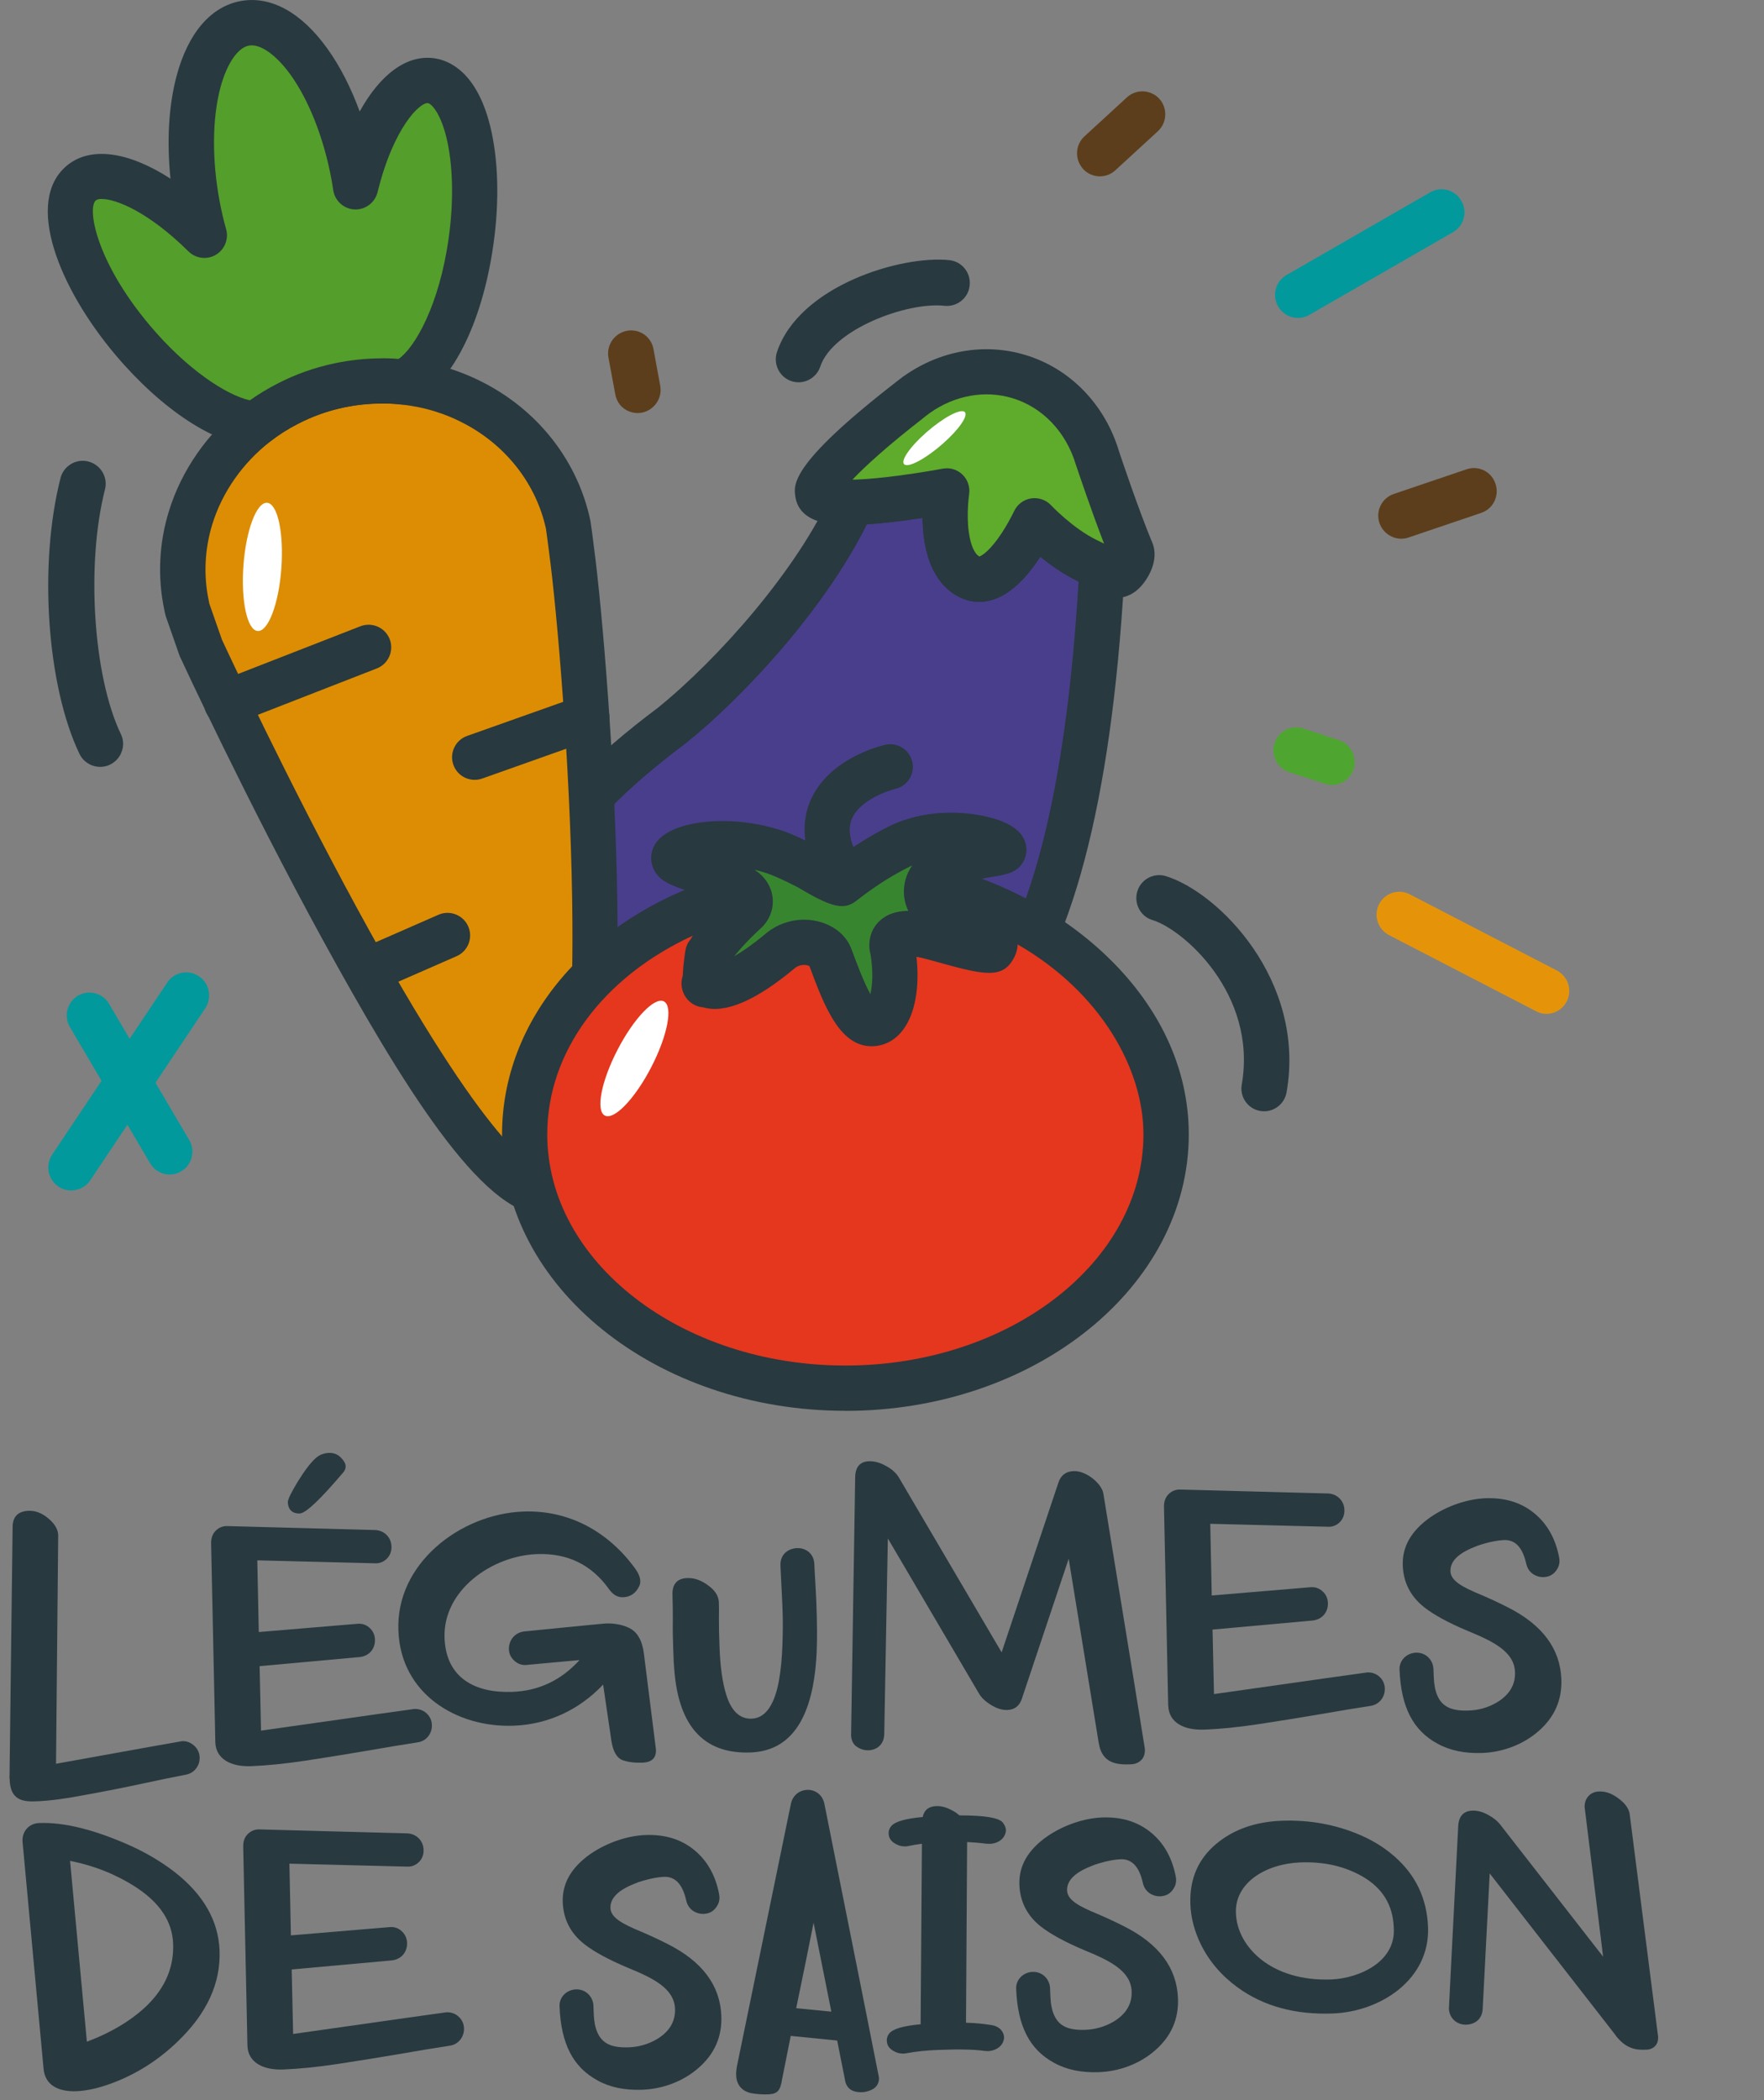 <svg width="84" height="100" viewBox="0 0 84 100" fill="none" xmlns="http://www.w3.org/2000/svg">
<rect x="0" y="0" width="84" height="100" fill="#808080" stroke="none"/>
<g clip-path="url(#clip0_1050_2950)">
<path d="M52.481 27.039C52.316 29.688 51.786 42.927 47.056 48.278C44.59 51.069 42.518 52.34 40.422 53.449C38.624 54.398 36.584 54.803 34.568 54.546C30.074 53.972 26.34 50.85 25.512 46.504C24.895 43.273 26.021 40.08 28.268 37.759C29.223 36.769 30.509 35.657 31.972 34.566C35.097 32.047 38.899 27.683 40.587 23.914C40.688 23.914 40.785 23.914 40.889 23.908C41.536 23.881 42.261 23.802 42.92 23.716C44.1 23.562 45.084 23.376 45.084 23.376C45.084 23.376 44.919 24.443 45.069 25.508C45.179 26.303 45.465 27.095 46.128 27.453C46.852 27.84 47.582 27.29 48.156 26.59C48.812 25.794 49.265 24.801 49.265 24.801C49.265 24.801 50.418 26.04 51.754 26.69C51.786 26.705 51.816 26.723 51.851 26.737C52.064 26.841 52.277 26.944 52.478 27.045L52.481 27.039Z" fill="#493E8C"/>
<path d="M35.78 55.7C35.331 55.7 34.879 55.67 34.429 55.614C29.356 54.964 25.347 51.386 24.454 46.706C23.789 43.227 24.898 39.691 27.493 37.009C28.484 35.98 29.802 34.842 31.31 33.716C34.199 31.383 37.968 27.123 39.603 23.474C39.774 23.09 40.156 22.842 40.576 22.839C40.661 22.839 40.747 22.839 40.839 22.833C41.371 22.809 42.021 22.75 42.781 22.65C43.916 22.502 44.874 22.322 44.886 22.319C45.232 22.253 45.584 22.36 45.835 22.602C46.086 22.845 46.205 23.197 46.151 23.543C46.151 23.548 46.013 24.474 46.14 25.355C46.222 25.958 46.406 26.375 46.639 26.502C46.645 26.499 46.888 26.44 47.325 25.905C47.881 25.231 48.283 24.358 48.289 24.353C48.44 24.024 48.741 23.794 49.096 23.738C49.454 23.681 49.812 23.803 50.057 24.066C50.066 24.075 51.092 25.163 52.218 25.712C52.248 25.727 52.274 25.739 52.304 25.754L52.957 26.073C53.347 26.265 53.584 26.673 53.557 27.108L53.531 27.581C52.916 38.23 51.009 45.435 47.863 48.995C45.197 52.013 42.973 53.323 40.925 54.405C39.298 55.262 37.542 55.703 35.78 55.703V55.7ZM41.282 24.965C39.316 28.935 35.496 33.11 32.646 35.404C32.635 35.413 32.626 35.422 32.614 35.427C31.192 36.489 29.956 37.553 29.043 38.505C26.938 40.678 26.039 43.519 26.568 46.301C27.286 50.062 30.556 52.947 34.704 53.477C36.469 53.704 38.273 53.364 39.916 52.498C41.788 51.51 43.819 50.313 46.246 47.566C49.043 44.403 50.764 37.719 51.361 27.69C51.343 27.681 51.325 27.673 51.307 27.664C50.642 27.341 50.027 26.904 49.539 26.508C49.377 26.759 49.191 27.022 48.984 27.271C47.529 29.041 46.249 28.737 45.616 28.397C45.007 28.069 44.233 27.327 44.002 25.651C43.955 25.311 43.934 24.971 43.928 24.66C43.659 24.701 43.367 24.743 43.056 24.784C42.391 24.873 41.797 24.932 41.279 24.965H41.282Z" fill="#28393F"/>
<path d="M53.885 26.259C54.027 26.599 53.465 27.528 53.134 27.365C52.93 27.265 52.709 27.155 52.478 27.043C52.274 26.942 52.064 26.839 51.851 26.735C51.819 26.721 51.789 26.703 51.754 26.688C50.417 26.041 49.264 24.799 49.264 24.799C49.264 24.799 48.812 25.792 48.156 26.588C47.582 27.288 46.849 27.838 46.128 27.451C45.468 27.096 45.179 26.301 45.069 25.506C44.919 24.441 45.084 23.374 45.084 23.374C45.084 23.374 44.099 23.563 42.92 23.714C42.261 23.8 41.536 23.88 40.889 23.906C40.785 23.912 40.685 23.912 40.587 23.912C39.688 23.927 38.997 23.823 38.944 23.486C38.807 22.635 42.128 19.971 43.275 19.081C43.301 19.061 43.328 19.04 43.352 19.019C43.464 18.933 43.55 18.871 43.6 18.83C43.638 18.803 43.656 18.788 43.656 18.788C45.066 17.789 46.834 17.414 48.528 17.928C50.382 18.487 51.724 19.977 52.265 21.804C52.265 21.804 52.271 21.828 52.286 21.866C52.428 22.286 53.264 24.769 53.888 26.256L53.885 26.259Z" fill="#5FAB2B"/>
<path d="M46.633 28.659C46.216 28.659 45.867 28.532 45.619 28.399C45.01 28.071 44.235 27.329 44.005 25.653C43.958 25.313 43.937 24.973 43.931 24.662C43.662 24.704 43.369 24.745 43.059 24.787C42.24 24.893 41.524 24.961 40.933 24.988C40.821 24.993 40.708 24.993 40.593 24.996C39.913 25.008 38.089 25.038 37.876 23.657C37.784 23.081 37.631 22.105 42.609 18.238L42.639 18.214C42.663 18.194 42.677 18.182 42.701 18.164C42.801 18.087 42.878 18.031 42.923 17.996C42.935 17.987 42.946 17.978 42.958 17.969C42.991 17.933 42.97 17.957 43.026 17.919C44.767 16.683 46.884 16.313 48.833 16.905C50.961 17.546 52.626 19.267 53.291 21.505L53.297 21.523C53.394 21.815 54.252 24.367 54.873 25.845C55.219 26.667 54.657 27.622 54.222 28.03C53.669 28.55 53.048 28.529 52.652 28.331L51.384 27.707C51.357 27.696 51.331 27.681 51.304 27.666C50.639 27.344 50.024 26.906 49.536 26.51C49.374 26.761 49.187 27.024 48.98 27.273C48.096 28.352 47.275 28.659 46.624 28.659H46.633ZM45.084 22.297C45.362 22.297 45.631 22.404 45.832 22.599C46.083 22.841 46.201 23.193 46.148 23.539C46.148 23.545 46.009 24.47 46.136 25.351C46.219 25.954 46.403 26.371 46.636 26.498C46.642 26.495 46.884 26.436 47.322 25.901C47.878 25.227 48.28 24.355 48.286 24.349C48.437 24.021 48.738 23.79 49.093 23.734C49.45 23.678 49.808 23.799 50.054 24.062C50.062 24.071 51.088 25.159 52.215 25.709C52.244 25.724 52.271 25.735 52.301 25.75L52.575 25.886C52.005 24.417 51.396 22.611 51.26 22.209L51.233 22.132C50.769 20.568 49.643 19.391 48.212 18.959C46.914 18.566 45.489 18.817 44.3 19.648C44.283 19.663 44.262 19.678 44.235 19.695C44.185 19.734 44.114 19.79 44.023 19.858C43.99 19.885 43.958 19.911 43.925 19.938C42.272 21.221 41.199 22.2 40.593 22.838C40.676 22.838 40.756 22.838 40.836 22.832C41.368 22.809 42.018 22.75 42.778 22.649C43.91 22.501 44.871 22.321 44.883 22.318C44.951 22.306 45.019 22.3 45.084 22.3V22.297ZM53.607 26.395H53.61C53.61 26.395 53.61 26.395 53.607 26.395Z" fill="#28393F"/>
<path d="M59.955 52.888C59.396 52.761 59.026 52.214 59.133 51.638C59.875 47.333 56.345 44.252 54.879 43.809C54.305 43.637 53.986 43.022 54.157 42.446C54.329 41.869 54.941 41.544 55.511 41.716C58.012 42.478 62.193 46.677 61.267 52.004C61.167 52.598 60.605 53 60.017 52.9C60.002 52.897 59.978 52.891 59.961 52.888" fill="#28393F"/>
<path d="M37.684 18.147C37.119 17.958 36.809 17.337 36.998 16.766C38.047 13.612 42.911 12.142 45.214 12.388C45.811 12.456 46.237 12.988 46.175 13.591C46.113 14.194 45.575 14.623 44.974 14.561C43.18 14.363 39.647 15.693 39.062 17.452C38.872 18.023 38.257 18.339 37.684 18.147Z" fill="#28393F"/>
<path d="M8.477 55.85C7.989 56.043 7.419 55.859 7.144 55.383L3.33 48.906C3.022 48.391 3.197 47.72 3.708 47.413C4.22 47.105 4.894 47.283 5.195 47.803L9.009 54.281C9.317 54.795 9.142 55.475 8.628 55.774C8.578 55.803 8.527 55.83 8.474 55.85H8.477Z" fill="#01999C"/>
<path d="M3.782 56.612C3.463 56.736 3.082 56.71 2.783 56.5C2.283 56.166 2.147 55.486 2.484 54.98L7.966 46.782C8.297 46.282 8.971 46.149 9.476 46.489C9.976 46.823 10.103 47.506 9.775 48.009L4.294 56.207C4.167 56.399 3.989 56.529 3.791 56.606" fill="#01999C"/>
<path d="M62.199 15.064C61.705 15.259 61.137 15.064 60.862 14.588C60.561 14.062 60.738 13.399 61.261 13.098L68.106 9.157C68.629 8.855 69.288 9.039 69.59 9.565C69.891 10.091 69.714 10.753 69.191 11.055L62.346 14.996C62.296 15.025 62.255 15.049 62.202 15.07" fill="#01999C"/>
<path d="M52.771 8.322C52.368 8.479 51.884 8.387 51.573 8.041C51.168 7.589 51.198 6.906 51.635 6.498L53.666 4.633C54.107 4.231 54.793 4.26 55.204 4.701C55.606 5.144 55.579 5.836 55.142 6.244L53.111 8.109C53.007 8.204 52.895 8.275 52.773 8.322H52.771Z" fill="#5C3E1C"/>
<path d="M70.589 24.4C70.589 24.4 70.559 24.412 70.545 24.418L67.074 25.594C66.509 25.789 65.885 25.476 65.69 24.908C65.495 24.341 65.794 23.72 66.367 23.522L69.838 22.345C70.403 22.15 71.024 22.454 71.213 23.034C71.402 23.587 71.124 24.193 70.589 24.4Z" fill="#5C3E1C"/>
<path d="M73.841 48.258C73.616 48.3 73.371 48.27 73.149 48.152L66.142 44.525C65.61 44.247 65.394 43.593 65.669 43.055C65.944 42.52 66.595 42.307 67.127 42.582L74.134 46.21C74.666 46.488 74.882 47.141 74.607 47.679C74.45 47.992 74.163 48.196 73.841 48.255V48.258Z" fill="#E5940A"/>
<path d="M63.63 37.357C63.461 37.39 63.278 37.381 63.1 37.322L61.395 36.769C60.821 36.583 60.514 35.962 60.691 35.394C60.874 34.815 61.489 34.501 62.057 34.688L63.757 35.243C64.33 35.429 64.638 36.05 64.46 36.618C64.333 37.008 64.002 37.289 63.627 37.36" fill="#4EA630"/>
<path d="M29.524 19.274C29.418 19.141 29.335 18.975 29.302 18.792L28.974 17.027C28.865 16.433 29.261 15.868 29.846 15.753C30.444 15.637 31.011 16.028 31.117 16.616L31.44 18.372C31.549 18.966 31.15 19.531 30.568 19.649C30.163 19.726 29.761 19.566 29.518 19.271" fill="#5C3E1C"/>
<path d="M5.766 35.865C5.663 36.096 5.479 36.291 5.237 36.41C4.69 36.67 4.04 36.433 3.782 35.892C2.23 32.643 1.831 26.875 2.884 22.757C3.032 22.18 3.629 21.825 4.208 21.976C4.791 22.127 5.148 22.721 5 23.301C4.09 26.866 4.439 32.208 5.754 34.952C5.902 35.251 5.893 35.576 5.766 35.86" fill="#28393F"/>
<path d="M26.071 56.725C22.086 57.955 9.553 30.83 9.553 30.83L8.933 29.056C8.912 28.979 8.894 28.899 8.879 28.817C8.578 27.392 8.666 25.964 9.077 24.642C9.613 22.904 10.704 21.34 12.191 20.184C12.652 19.823 13.151 19.504 13.684 19.232C14.446 18.833 15.283 18.531 16.173 18.345C16.808 18.212 17.441 18.144 18.062 18.138C18.443 18.129 18.822 18.147 19.197 18.188C20.442 18.315 21.628 18.685 22.683 19.256H22.689C24.88 20.438 26.526 22.469 27.061 25.006C27.061 25.006 27.064 25.029 27.07 25.08C27.091 25.225 27.144 25.594 27.212 26.138C27.939 31.557 29.832 55.561 26.071 56.725Z" fill="#DD8D03"/>
<path d="M25.832 57.837C22.955 57.837 19.118 51.59 15.372 44.755C11.765 38.171 8.605 31.347 8.575 31.279L8.537 31.185L7.892 29.337C7.865 29.236 7.842 29.133 7.821 29.023C7.496 27.471 7.573 25.845 8.049 24.323C8.646 22.389 9.882 20.615 11.528 19.335C12.043 18.933 12.605 18.576 13.193 18.274C14.044 17.828 14.976 17.496 15.951 17.292C16.649 17.148 17.356 17.071 18.05 17.062C18.458 17.053 18.884 17.071 19.313 17.118C20.682 17.257 21.991 17.659 23.192 18.309C25.74 19.681 27.532 22.04 28.111 24.784L28.135 24.938C28.159 25.097 28.212 25.467 28.277 26.005C28.673 28.967 29.306 36.432 29.397 43.013C29.563 55.129 27.969 57.266 26.385 57.754C26.204 57.81 26.018 57.837 25.829 57.837H25.832ZM10.553 30.425C10.828 31.019 13.698 37.172 17.007 43.253C23.325 54.869 25.489 55.637 25.767 55.688C25.956 55.54 27.422 54.029 27.245 42.777C27.144 36.352 26.529 29.136 26.145 26.283C26.077 25.742 26.027 25.381 26.006 25.236L26 25.186C25.542 23.084 24.152 21.272 22.18 20.207C21.223 19.69 20.185 19.371 19.091 19.261C18.748 19.223 18.414 19.208 18.092 19.217C17.521 19.223 16.956 19.285 16.398 19.4C15.617 19.563 14.872 19.829 14.186 20.187C13.71 20.429 13.267 20.713 12.859 21.032C11.555 22.046 10.579 23.442 10.112 24.958C9.746 26.141 9.687 27.395 9.938 28.592L9.944 28.621C9.95 28.663 9.959 28.701 9.967 28.74L10.556 30.422L10.553 30.425Z" fill="#28393F"/>
<path d="M22.603 37.133C22.16 37.133 21.746 36.858 21.589 36.418C21.391 35.856 21.684 35.241 22.242 35.043L27.582 33.148C28.141 32.95 28.759 33.242 28.957 33.801C29.155 34.363 28.862 34.978 28.303 35.176L22.964 37.071C22.846 37.112 22.724 37.133 22.603 37.133Z" fill="#28393F"/>
<path d="M10.786 34.539C10.355 34.539 9.95 34.279 9.784 33.853C9.568 33.3 9.843 32.674 10.396 32.458L17.16 29.821C17.716 29.605 18.34 29.88 18.556 30.433C18.772 30.985 18.497 31.612 17.944 31.828L11.18 34.465C11.052 34.516 10.919 34.539 10.789 34.539H10.786Z" fill="#28393F"/>
<path d="M17.551 47.268C17.137 47.268 16.741 47.029 16.563 46.624C16.324 46.08 16.572 45.444 17.116 45.205L20.877 43.558C21.421 43.319 22.056 43.567 22.296 44.111C22.535 44.655 22.287 45.291 21.743 45.53L17.982 47.177C17.84 47.239 17.696 47.268 17.551 47.268Z" fill="#28393F"/>
<path d="M22.432 11.472C21.956 14.892 20.593 17.624 19.197 18.189C18.822 18.147 18.444 18.129 18.062 18.138C17.441 18.144 16.809 18.212 16.173 18.345C15.283 18.531 14.446 18.833 13.684 19.232C13.152 19.504 12.652 19.823 12.191 20.184C10.671 20.119 8.335 18.591 6.316 16.196C3.72 13.115 2.624 9.769 3.868 8.719C4.941 7.814 7.404 8.911 9.725 11.202C9.592 10.723 9.477 10.227 9.382 9.715C8.578 5.34 9.595 1.488 11.655 1.109C13.713 0.731 16.034 3.971 16.838 8.344C16.871 8.527 16.903 8.71 16.93 8.893C17.687 5.807 19.156 3.652 20.522 3.841C22.133 4.066 22.991 7.483 22.432 11.472Z" fill="#549E2B"/>
<path d="M12.191 21.259C12.176 21.259 12.161 21.259 12.143 21.259C10.245 21.177 7.697 19.503 5.491 16.89C2.81 13.709 1.154 9.596 3.173 7.896C4.297 6.95 6.109 7.21 8.119 8.508C7.936 6.737 8.031 5.046 8.403 3.639C8.944 1.587 10.032 0.313 11.46 0.05C12.891 -0.213 14.355 0.591 15.59 2.317C16.191 3.154 16.711 4.174 17.128 5.309C18.106 3.538 19.369 2.595 20.67 2.773C21.391 2.873 22.695 3.423 23.336 5.981C23.73 7.553 23.789 9.555 23.499 11.618C22.961 15.474 21.432 18.445 19.602 19.184C19.437 19.252 19.256 19.276 19.079 19.255C18.745 19.219 18.414 19.202 18.086 19.211C17.515 19.216 16.95 19.279 16.392 19.394C15.611 19.556 14.866 19.823 14.18 20.18C13.704 20.423 13.261 20.706 12.853 21.026C12.664 21.174 12.43 21.253 12.191 21.253V21.259ZM4.847 9.472C4.711 9.472 4.616 9.499 4.563 9.543C4.149 9.892 4.539 12.414 7.141 15.503C8.897 17.584 10.768 18.808 11.898 19.063C12.309 18.77 12.743 18.507 13.196 18.276C14.047 17.83 14.978 17.499 15.954 17.295C16.652 17.15 17.358 17.073 18.053 17.064C18.352 17.055 18.665 17.064 18.981 17.091C19.75 16.559 20.921 14.542 21.367 11.326C21.616 9.558 21.571 7.802 21.249 6.51C20.959 5.354 20.537 4.934 20.377 4.91C20.01 4.863 18.742 6.043 17.979 9.153C17.855 9.652 17.391 9.998 16.882 9.972C16.368 9.948 15.942 9.561 15.868 9.049C15.845 8.878 15.812 8.706 15.783 8.535C15.428 6.607 14.721 4.798 13.846 3.574C13.154 2.61 12.389 2.072 11.856 2.17C11.318 2.267 10.795 3.042 10.491 4.189C10.106 5.643 10.091 7.586 10.446 9.522C10.532 9.992 10.641 10.463 10.768 10.915C10.899 11.385 10.697 11.884 10.278 12.133C9.858 12.381 9.323 12.313 8.974 11.97C7.029 10.049 5.497 9.475 4.853 9.475L4.847 9.472Z" fill="#28393F"/>
<path d="M12.268 30.046C11.768 30.002 11.469 28.604 11.593 26.916C11.718 25.23 12.223 23.9 12.723 23.941C13.222 23.986 13.521 25.384 13.397 27.072C13.273 28.757 12.767 30.088 12.268 30.046Z" fill="white"/>
<path d="M39.889 42.36C39.502 42.36 39.127 42.15 38.934 41.784C38.042 40.081 38.275 38.81 38.627 38.044C39.514 36.116 41.885 35.525 42.154 35.466C42.736 35.333 43.31 35.697 43.443 36.276C43.576 36.855 43.212 37.432 42.633 37.565C42.193 37.669 40.96 38.124 40.581 38.952C40.365 39.428 40.451 40.045 40.841 40.785C41.119 41.311 40.915 41.961 40.389 42.239C40.229 42.322 40.058 42.363 39.889 42.363V42.36Z" fill="#28393F"/>
<path d="M48.892 45.597C48.724 45.946 46.828 45.508 44.543 44.876C42.104 44.199 42.577 45.449 42.577 45.449C42.893 47.294 42.488 48.867 41.669 48.965C40.85 49.059 40.265 47.581 39.603 45.798C39.508 45.538 39.301 45.364 39.065 45.251C38.474 44.967 37.723 45.092 37.244 45.491C35.526 46.931 33.808 47.732 33.246 47.318C33.125 47.226 33.069 47.084 33.069 46.904C33.069 46.162 34.024 44.755 35.532 43.377C35.718 43.185 35.765 42.939 35.688 42.721C35.632 42.555 35.502 42.404 35.313 42.304C33.504 41.355 31.813 41.216 32.117 40.752C32.469 40.216 35.133 39.758 37.433 40.784C37.811 40.953 38.169 41.127 38.503 41.304C38.503 41.304 39.961 42.162 40.099 42.052C40.709 41.579 41.634 40.896 42.822 40.308C44.889 39.288 47.464 39.968 47.772 40.394C48.041 40.763 46.376 40.524 44.777 41.42C44.298 41.689 44.088 42.117 44.12 42.531C44.159 42.99 44.499 43.427 45.105 43.599C45.123 43.605 45.143 43.61 45.164 43.616C47.449 44.234 49.063 45.248 48.892 45.597Z" fill="#388530"/>
<path d="M41.578 50.046C40.049 50.046 39.316 48.119 38.615 46.23L38.604 46.224C38.411 46.132 38.107 46.173 37.932 46.318C36.83 47.244 34.095 49.281 32.608 48.184C32.206 47.879 31.993 47.427 31.993 46.904C31.993 45.564 33.456 43.906 34.34 43.028C33.796 42.782 33.273 42.602 32.833 42.454C31.946 42.153 31.307 41.937 31.073 41.254C30.949 40.89 31.003 40.491 31.218 40.16C32.04 38.91 35.461 38.723 37.873 39.799C38.264 39.974 38.648 40.16 39.009 40.352L39.05 40.376C39.343 40.547 39.665 40.722 39.907 40.846C40.528 40.388 41.356 39.832 42.346 39.341C43.414 38.815 44.735 38.599 46.069 38.735C46.666 38.797 48.111 39.016 48.647 39.761C48.892 40.098 48.948 40.524 48.794 40.896C48.528 41.544 47.919 41.644 47.328 41.739C46.778 41.83 46.024 41.952 45.303 42.357C45.226 42.401 45.196 42.44 45.194 42.451C45.196 42.451 45.244 42.516 45.398 42.561L45.442 42.575C46.849 42.957 49.359 43.894 49.862 45.009C50.018 45.355 50.018 45.742 49.859 46.07C49.312 47.193 47.884 46.919 44.253 45.913C44.029 45.851 43.851 45.813 43.709 45.789C43.869 47.229 43.644 48.5 43.077 49.257C42.654 49.825 42.145 49.993 41.794 50.035C41.72 50.043 41.646 50.046 41.572 50.046H41.578ZM38.361 44.018C38.763 44.018 39.165 44.104 39.532 44.281C40.058 44.53 40.434 44.929 40.617 45.431C40.821 45.984 41.199 46.995 41.516 47.563C41.61 47.161 41.658 46.511 41.528 45.697C41.406 45.26 41.43 44.642 41.867 44.163C42.264 43.728 42.822 43.601 43.378 43.595C43.192 43.303 43.077 42.972 43.047 42.62C43.009 42.111 43.151 41.62 43.437 41.21C43.39 41.23 43.346 41.251 43.301 41.275C42.222 41.81 41.377 42.425 40.762 42.904C40.123 43.409 39.42 43.093 37.98 42.244C37.666 42.079 37.335 41.919 36.995 41.768C36.638 41.609 36.277 41.493 35.922 41.414C36.298 41.644 36.572 41.981 36.709 42.374C36.918 42.975 36.768 43.652 36.306 44.128L36.259 44.172C35.479 44.884 34.949 45.517 34.615 45.999C35.118 45.739 35.78 45.313 36.552 44.666C37.063 44.24 37.711 44.018 38.361 44.018ZM39.446 41.198C39.446 41.198 39.437 41.204 39.434 41.207C39.437 41.204 39.443 41.201 39.446 41.198Z" fill="#28393F"/>
<path d="M55.526 54.01C55.526 60.686 48.688 66.096 40.253 66.096C31.818 66.096 24.983 60.686 24.983 54.01C24.983 48.934 28.936 44.591 34.538 42.8C34.893 42.687 34.278 43.539 34.642 43.447C34.719 43.666 33.891 45.23 33.705 45.422C33.705 45.422 33.583 46.087 33.583 46.829C33.583 47.01 33.462 46.738 33.583 46.829C34.145 47.243 35.455 46.702 37.172 45.262C37.651 44.863 38.402 44.739 38.994 45.023C39.23 45.135 39.437 45.31 39.532 45.57C40.194 47.352 40.779 48.831 41.598 48.736C42.417 48.639 42.822 47.066 42.506 45.221C42.506 45.221 42.033 43.97 44.472 44.647C46.757 45.28 47.183 45.413 47.351 45.064C47.523 44.715 47.026 44.34 44.741 43.722C44.72 43.716 47.712 43.997 47.694 43.991C47.088 43.82 44.584 42.74 44.546 42.282C50.42 43.71 55.529 48.375 55.529 54.013L55.526 54.01Z" fill="#E4371E"/>
<path d="M40.253 67.177C31.239 67.177 23.907 61.273 23.907 54.015C23.907 48.581 27.951 43.779 34.21 41.778C34.651 41.639 35.097 41.74 35.404 42.053C35.777 42.431 35.756 42.881 35.688 43.188C35.842 43.862 35.289 44.918 34.881 45.577C35.277 45.361 35.806 45.004 36.483 44.439C37.311 43.75 38.509 43.596 39.464 44.054C39.99 44.303 40.365 44.702 40.549 45.205C40.753 45.757 41.131 46.771 41.447 47.339C41.542 46.937 41.589 46.287 41.459 45.474C41.338 45.036 41.362 44.418 41.799 43.939C42.29 43.401 43.017 43.321 43.715 43.398C43.742 43.303 43.777 43.221 43.819 43.15C43.603 42.904 43.499 42.656 43.475 42.375C43.446 42.029 43.585 41.692 43.848 41.468C44.111 41.243 44.466 41.157 44.803 41.24C50.669 42.668 56.608 47.514 56.608 54.018C56.608 61.276 49.273 67.18 40.259 67.18L40.253 67.177ZM32.995 44.551C28.723 46.517 26.059 50.08 26.059 54.012C26.059 60.081 32.427 65.022 40.253 65.022C48.079 65.022 54.45 60.084 54.45 54.012C54.45 50.89 52.407 47.242 48.46 44.971C48.454 45.163 48.407 45.355 48.318 45.539C47.768 46.677 46.855 46.425 44.416 45.748L44.185 45.684C43.96 45.621 43.783 45.583 43.641 45.559C43.801 46.999 43.576 48.27 43.008 49.027C42.586 49.595 42.077 49.763 41.725 49.805C40.049 50 39.277 47.978 38.544 46C38.541 46 38.538 45.997 38.532 45.994C38.34 45.902 38.036 45.944 37.861 46.089C36.005 47.644 34.538 48.273 33.489 47.966C33.107 47.939 32.755 47.712 32.575 47.345C32.433 47.058 32.416 46.742 32.513 46.461C32.543 45.79 32.64 45.249 32.646 45.222C32.682 45.033 32.764 44.859 32.892 44.714C32.918 44.672 32.956 44.616 32.998 44.545L32.995 44.551ZM32.945 47.7C32.945 47.7 32.968 47.718 32.98 47.726C32.968 47.718 32.956 47.709 32.945 47.7ZM43.514 44.844C43.514 44.844 43.517 44.856 43.52 44.862C43.52 44.856 43.514 44.85 43.514 44.844ZM32.933 44.675C32.933 44.675 32.912 44.696 32.9 44.711C32.912 44.699 32.921 44.687 32.933 44.675Z" fill="#28393F"/>
<path d="M28.8 53.118C28.36 52.882 28.631 51.478 29.412 49.976C30.189 48.477 31.177 47.451 31.617 47.684C32.058 47.921 31.786 49.325 31.006 50.827C30.228 52.326 29.241 53.352 28.8 53.118Z" fill="white"/>
<path d="M43.068 22.118C42.855 21.964 43.322 21.281 44.114 20.586C44.904 19.895 45.714 19.454 45.929 19.608C46.142 19.762 45.675 20.444 44.883 21.139C44.093 21.831 43.283 22.271 43.068 22.118Z" fill="white"/>
<path d="M0.453 84.689C0.453 84.63 0.504 80.63 0.601 72.701C0.607 72.213 0.864 71.956 1.367 71.938C1.683 71.927 1.994 72.042 2.295 72.296C2.603 72.55 2.76 72.816 2.771 73.097L2.668 83.983C6.629 83.267 8.631 82.91 8.672 82.907C8.853 82.901 9.006 82.945 9.157 83.052C9.376 83.205 9.494 83.415 9.506 83.669C9.512 83.859 9.468 84.021 9.364 84.169C9.243 84.352 9.069 84.462 8.838 84.506C8.27 84.613 7.608 84.749 6.836 84.917C5.923 85.115 4.998 85.296 4.057 85.467C3.126 85.647 2.369 85.745 1.781 85.769C1.107 85.804 0.474 85.742 0.459 84.692L0.453 84.689Z" fill="#28393F"/>
<path d="M10.254 82.971L10.053 73.472C10.053 73.233 10.121 73.035 10.277 72.881C10.416 72.748 10.576 72.674 10.774 72.665L17.861 72.854C18.313 72.872 18.627 73.218 18.641 73.626C18.65 73.874 18.573 74.072 18.408 74.232C18.269 74.365 18.1 74.433 17.911 74.439L12.252 74.297L12.323 77.712L17.057 77.316C17.252 77.307 17.417 77.363 17.568 77.484C17.754 77.641 17.846 77.833 17.855 78.064C17.873 78.498 17.586 78.859 17.119 78.903L12.362 79.335L12.43 82.406C17.264 81.718 19.694 81.375 19.726 81.375C19.921 81.366 20.096 81.419 20.244 81.525C20.445 81.679 20.557 81.88 20.566 82.138C20.581 82.522 20.321 82.906 19.88 82.965C19.15 83.078 18.343 83.211 17.471 83.364C16.495 83.53 15.528 83.687 14.55 83.835C13.574 83.982 12.714 84.068 11.954 84.098C10.999 84.133 10.284 83.761 10.254 82.968V82.971ZM13.704 71.547C13.698 71.412 13.858 71.08 14.171 70.563C14.493 70.04 14.777 69.667 15.017 69.445C15.197 69.277 15.416 69.191 15.664 69.182C15.886 69.174 16.069 69.245 16.22 69.392C16.371 69.54 16.453 69.682 16.459 69.809C16.462 69.918 16.424 70.025 16.335 70.123C15.247 71.403 14.564 72.053 14.275 72.065C13.873 72.08 13.719 71.823 13.707 71.547H13.704Z" fill="#28393F"/>
<path d="M29.678 83.824C29.377 83.723 29.193 83.407 29.113 82.881L28.72 80.214C27.611 81.385 26.145 82.106 24.466 82.171C21.737 82.275 19.085 80.643 18.973 77.66C18.825 74.464 21.912 72.09 24.912 71.974C27.147 71.889 28.992 72.98 30.225 74.659C30.396 74.892 30.482 75.094 30.488 75.271C30.491 75.365 30.479 75.451 30.438 75.528C30.272 75.868 30.021 76.04 29.672 76.054C29.409 76.063 29.19 75.936 29.007 75.679C28.176 74.505 27.026 73.943 25.56 74C23.452 74.079 21.081 75.7 21.169 78.003C21.243 79.921 22.654 80.628 24.401 80.56C25.654 80.513 26.719 80.01 27.597 79.046L25.042 79.28C24.847 79.289 24.682 79.233 24.531 79.111C24.345 78.957 24.244 78.771 24.235 78.541C24.218 78.106 24.513 77.737 24.962 77.683C27.473 77.432 28.759 77.308 28.818 77.305C29.243 77.287 29.622 77.358 29.944 77.509C30.334 77.689 30.574 78.091 30.657 78.703L31.236 83.309C31.251 83.703 31.047 83.907 30.612 83.93C30.237 83.945 29.926 83.907 29.678 83.821V83.824Z" fill="#28393F"/>
<path d="M32.085 79.206L32.058 78.499C32.04 78.029 32.031 77.568 32.04 77.115C32.04 76.695 32.034 76.314 32.023 75.954C32.002 75.433 32.241 75.158 32.726 75.141C33.06 75.129 33.388 75.244 33.714 75.486C34.048 75.72 34.219 75.995 34.231 76.293C34.24 76.498 34.24 76.755 34.234 77.053C34.234 77.429 34.24 77.899 34.264 78.452C34.299 79.38 34.405 80.128 34.58 80.687C34.822 81.473 35.23 81.858 35.795 81.837C36.51 81.81 36.901 81.068 37.093 80.027C37.184 79.501 37.238 78.936 37.258 78.339C37.306 77.133 37.252 76.391 37.238 76.051L37.164 74.549C37.143 74.002 37.542 73.733 37.953 73.715C38.355 73.701 38.757 73.958 38.778 74.478C38.799 74.999 38.849 75.664 38.876 76.379C38.911 77.308 38.914 78.076 38.887 78.694C38.739 81.784 37.693 83.368 35.748 83.445C33.453 83.534 32.229 82.121 32.09 79.203L32.085 79.206Z" fill="#28393F"/>
<path d="M52.321 82.998L50.89 74.22L48.661 80.884C48.546 81.23 48.315 81.41 47.972 81.422C47.715 81.431 47.458 81.348 47.186 81.18C46.914 81.011 46.728 80.831 46.618 80.639L42.278 73.254L42.107 82.561C42.101 83.066 41.752 83.326 41.368 83.341C41.155 83.35 40.965 83.288 40.779 83.158C40.62 83.037 40.537 82.859 40.528 82.629L40.723 70.347C40.729 69.851 40.951 69.597 41.377 69.579C41.64 69.57 41.909 69.644 42.19 69.803C42.476 69.954 42.68 70.144 42.807 70.359L47.697 78.679L50.403 70.59C50.518 70.244 50.757 70.064 51.124 70.049C51.754 70.025 52.472 70.673 52.54 71.113C53.856 79.169 54.515 83.217 54.518 83.276C54.527 83.498 54.474 83.669 54.367 83.784C54.237 83.926 54.068 84 53.856 84.009C53.232 84.033 52.481 84.003 52.321 82.992V82.998Z" fill="#28393F"/>
<path d="M55.629 81.231L55.428 71.732C55.428 71.492 55.496 71.294 55.653 71.141C55.792 71.008 55.952 70.934 56.15 70.925L63.239 71.114C63.692 71.132 64.005 71.478 64.02 71.886C64.029 72.134 63.952 72.332 63.786 72.492C63.647 72.625 63.479 72.693 63.289 72.699L57.631 72.557L57.702 75.971L62.435 75.575C62.63 75.566 62.796 75.623 62.947 75.744C63.133 75.9 63.224 76.093 63.233 76.323C63.251 76.758 62.964 77.118 62.497 77.163L57.74 77.594L57.808 80.666C62.642 79.977 65.072 79.637 65.105 79.635C65.3 79.626 65.474 79.679 65.622 79.785C65.823 79.939 65.936 80.14 65.944 80.397C65.959 80.782 65.699 81.166 65.258 81.228C64.528 81.34 63.721 81.473 62.849 81.627C61.873 81.793 60.907 81.949 59.928 82.097C58.952 82.245 58.092 82.331 57.332 82.357C56.377 82.393 55.662 82.02 55.632 81.228L55.629 81.231Z" fill="#28393F"/>
<path d="M68.454 83.028C67.278 82.39 66.713 81.266 66.645 79.501C66.627 79.049 66.991 78.712 67.426 78.694C67.896 78.676 68.242 79.04 68.259 79.475L68.274 79.859C68.301 80.574 68.508 81.044 68.892 81.26C69.129 81.405 69.48 81.467 69.942 81.45C70.421 81.432 70.858 81.305 71.26 81.074C71.869 80.716 72.168 80.228 72.144 79.614C72.106 78.623 71.053 78.135 69.874 77.65C68.963 77.266 68.28 76.891 67.834 76.542C67.174 76.027 66.831 75.359 66.799 74.549C66.763 73.653 67.198 72.894 68.103 72.252C68.901 71.699 69.888 71.374 70.734 71.341C71.656 71.306 72.425 71.54 73.04 72.039C73.658 72.536 74.06 73.231 74.237 74.121C74.249 74.18 74.258 74.239 74.261 74.298C74.267 74.452 74.228 74.599 74.14 74.73C73.995 74.966 73.785 75.084 73.504 75.096C73.333 75.102 73.179 75.058 73.028 74.969C72.845 74.848 72.727 74.682 72.676 74.452C72.502 73.68 72.153 73.31 71.618 73.331C71.337 73.343 70.997 73.405 70.601 73.523C70.456 73.562 70.323 73.612 70.196 73.668C69.43 73.97 69.052 74.354 69.069 74.821C69.087 75.273 69.628 75.569 70.539 75.945C70.929 76.11 71.346 76.305 71.775 76.521C73.439 77.355 74.293 78.499 74.35 79.951C74.388 80.941 74.027 81.766 73.259 82.434C72.531 83.067 71.571 83.43 70.592 83.469C69.764 83.501 69.052 83.356 68.457 83.028H68.454Z" fill="#28393F"/>
<path d="M2.079 98.552L1.071 87.666C1.054 87.187 1.391 86.826 1.858 86.806C3.07 86.758 4.536 87.131 6.266 87.909C7.005 88.249 7.688 88.656 8.312 89.135C9.686 90.209 10.399 91.456 10.455 92.872C10.514 94.433 9.852 95.876 8.459 97.21C7.528 98.108 6.479 98.77 5.308 99.202C4.693 99.43 4.134 99.554 3.64 99.575C2.78 99.607 2.168 99.291 2.079 98.549V98.552ZM4.137 97.218C5.323 96.772 6.284 96.186 7.008 95.486C7.871 94.64 8.288 93.662 8.244 92.544C8.202 91.495 7.614 90.605 6.476 89.863C5.539 89.257 4.498 88.837 3.336 88.606L4.137 97.218Z" fill="#28393F"/>
<path d="M11.783 97.412L11.581 87.912C11.581 87.673 11.649 87.475 11.806 87.324C11.945 87.191 12.105 87.117 12.303 87.108L19.389 87.298C19.842 87.315 20.155 87.661 20.17 88.069C20.179 88.318 20.102 88.516 19.936 88.675C19.797 88.808 19.629 88.876 19.44 88.882L13.781 88.74L13.852 92.155L18.585 91.759C18.78 91.75 18.946 91.803 19.097 91.927C19.283 92.084 19.375 92.276 19.384 92.507C19.401 92.941 19.114 93.302 18.647 93.347L13.89 93.778L13.958 96.85C18.792 96.161 21.222 95.818 21.255 95.818C21.45 95.809 21.624 95.862 21.772 95.969C21.973 96.123 22.086 96.324 22.095 96.581C22.109 96.965 21.849 97.35 21.409 97.409C20.678 97.521 19.871 97.654 18.999 97.808C18.023 97.973 17.057 98.13 16.078 98.278C15.102 98.426 14.242 98.511 13.482 98.541C12.527 98.576 11.812 98.204 11.783 97.412Z" fill="#28393F"/>
<path d="M28.454 99.061C27.277 98.423 26.712 97.299 26.645 95.534C26.627 95.082 26.99 94.745 27.425 94.727C27.895 94.71 28.241 95.073 28.259 95.508L28.273 95.892C28.3 96.608 28.507 97.078 28.891 97.296C29.128 97.441 29.48 97.503 29.941 97.486C30.42 97.468 30.858 97.341 31.259 97.11C31.869 96.752 32.167 96.265 32.144 95.65C32.105 94.659 31.053 94.171 29.873 93.687C28.962 93.302 28.279 92.927 27.833 92.578C27.174 92.064 26.831 91.395 26.798 90.585C26.763 89.689 27.197 88.93 28.102 88.288C28.9 87.735 29.888 87.407 30.733 87.377C31.656 87.342 32.424 87.576 33.039 88.075C33.657 88.572 34.059 89.267 34.237 90.157C34.248 90.216 34.257 90.275 34.26 90.334C34.266 90.488 34.228 90.635 34.139 90.766C33.994 91.002 33.784 91.12 33.504 91.132C33.332 91.138 33.178 91.094 33.028 91.005C32.844 90.884 32.726 90.718 32.676 90.488C32.501 89.716 32.152 89.347 31.617 89.367C31.336 89.379 30.996 89.441 30.6 89.559C30.455 89.598 30.322 89.648 30.195 89.704C29.43 90.006 29.051 90.39 29.069 90.857C29.087 91.31 29.628 91.605 30.538 91.981C30.928 92.146 31.345 92.341 31.774 92.557C33.438 93.391 34.293 94.535 34.349 95.987C34.388 96.977 34.027 97.802 33.258 98.47C32.531 99.106 31.57 99.466 30.591 99.505C29.764 99.537 29.048 99.392 28.457 99.064L28.454 99.061Z" fill="#28393F"/>
<path d="M40.256 99.128L39.866 97.162L37.654 96.941L37.246 98.989C37.158 99.539 37.042 99.705 36.575 99.725C36.344 99.734 36.096 99.72 35.83 99.678C35.307 99.595 35.07 99.238 35.056 98.827C35.05 98.691 35.061 98.537 35.097 98.363L37.666 85.872C37.755 85.484 38.068 85.242 38.435 85.227C38.843 85.212 39.171 85.481 39.254 85.88C40.986 94.534 41.852 98.883 41.855 98.924C41.864 99.181 41.761 99.365 41.551 99.483C41.391 99.566 41.231 99.616 41.06 99.622C40.626 99.64 40.353 99.477 40.256 99.131V99.128ZM39.588 95.787L38.742 91.551C38.535 92.583 38.29 93.816 37.994 95.235L37.914 95.622L39.585 95.787H39.588Z" fill="#28393F"/>
<path d="M46.861 97.653C46.37 97.585 45.645 97.57 44.682 97.609C44.12 97.629 43.626 97.683 43.201 97.76C43.15 97.771 43.1 97.78 43.047 97.783C42.884 97.789 42.739 97.76 42.606 97.689C42.364 97.57 42.237 97.405 42.228 97.174C42.222 97.047 42.26 96.935 42.343 96.828C42.515 96.61 43.011 96.462 43.839 96.388L43.901 87.793C43.697 87.817 43.493 87.853 43.289 87.894C43.239 87.906 43.189 87.915 43.136 87.918C42.973 87.924 42.828 87.894 42.695 87.823C42.453 87.705 42.325 87.539 42.317 87.309C42.311 87.181 42.349 87.069 42.432 86.963C42.603 86.741 43.1 86.596 43.937 86.519C44.011 86.182 44.224 86.014 44.584 85.999C44.883 85.987 45.193 86.097 45.536 86.321C45.589 86.363 45.643 86.404 45.687 86.442C46.875 86.442 47.561 86.549 47.751 86.782C47.848 86.906 47.895 87.025 47.901 87.137C47.901 87.187 47.895 87.241 47.881 87.282C47.783 87.637 47.422 87.788 47.142 87.796C47.082 87.796 47.014 87.793 46.952 87.788C46.651 87.749 46.352 87.725 46.053 87.711L46 96.314C46.402 96.323 46.796 96.361 47.192 96.423C47.629 96.482 47.804 96.775 47.813 97.006C47.813 97.056 47.807 97.109 47.792 97.151C47.694 97.505 47.334 97.656 47.053 97.665C46.994 97.665 46.926 97.662 46.864 97.656L46.861 97.653Z" fill="#28393F"/>
<path d="M50.199 98.227C49.022 97.589 48.457 96.465 48.389 94.7C48.371 94.248 48.735 93.911 49.17 93.893C49.64 93.876 49.986 94.239 50.003 94.674L50.018 95.058C50.045 95.773 50.252 96.244 50.636 96.462C50.873 96.607 51.224 96.669 51.686 96.652C52.164 96.634 52.602 96.504 53.004 96.276C53.613 95.918 53.912 95.431 53.888 94.816C53.85 93.825 52.797 93.337 51.618 92.853C50.707 92.468 50.027 92.093 49.578 91.744C48.918 91.23 48.575 90.561 48.543 89.751C48.507 88.856 48.942 88.096 49.847 87.454C50.645 86.901 51.632 86.573 52.478 86.541C53.4 86.505 54.169 86.742 54.784 87.238C55.402 87.735 55.804 88.43 55.981 89.32C55.993 89.379 56.002 89.438 56.005 89.497C56.011 89.651 55.972 89.796 55.884 89.929C55.739 90.165 55.529 90.283 55.248 90.295C55.077 90.301 54.923 90.257 54.772 90.168C54.589 90.047 54.471 89.881 54.42 89.651C54.246 88.879 53.897 88.51 53.362 88.53C53.081 88.542 52.741 88.604 52.345 88.722C52.2 88.761 52.067 88.811 51.94 88.867C51.174 89.169 50.796 89.553 50.813 90.02C50.831 90.473 51.372 90.768 52.283 91.144C52.673 91.309 53.09 91.504 53.519 91.72C55.183 92.554 56.038 93.698 56.094 95.15C56.132 96.14 55.771 96.965 55.003 97.633C54.275 98.269 53.315 98.629 52.336 98.668C51.508 98.7 50.793 98.555 50.202 98.227H50.199Z" fill="#28393F"/>
<path d="M58.929 94.629C58.163 94.07 57.584 93.391 57.184 92.586C56.88 91.957 56.709 91.324 56.685 90.682C56.638 89.479 57.054 88.515 57.924 87.791C58.743 87.111 59.771 86.747 61.025 86.697C62.364 86.647 63.63 86.88 64.8 87.389C65.392 87.649 65.924 87.977 66.394 88.388C67.411 89.272 67.949 90.396 68.002 91.761C68.097 94.251 65.749 95.785 63.47 95.874C61.687 95.942 60.168 95.531 58.929 94.629ZM66.37 91.779C66.329 90.712 65.838 89.905 64.883 89.352C64.035 88.864 63.044 88.636 61.912 88.681C60.292 88.743 58.772 89.648 58.855 91.123C58.914 92.666 60.499 94.366 63.408 94.254C64.721 94.195 66.486 93.417 66.37 91.782V91.779Z" fill="#28393F"/>
<path d="M76.94 96.918L70.938 89.205L70.604 95.65C70.58 96.156 70.231 96.389 69.82 96.407C69.404 96.422 69.016 96.123 68.996 95.644C68.996 95.609 69.141 92.717 69.439 86.958C69.463 86.479 69.693 86.231 70.11 86.216C70.359 86.207 70.607 86.275 70.861 86.417C71.115 86.553 71.316 86.716 71.461 86.908L76.339 93.17L75.458 86.039C75.453 85.876 75.497 85.719 75.594 85.581C75.725 85.406 75.908 85.311 76.147 85.303C76.464 85.291 76.774 85.406 77.082 85.643C77.398 85.879 77.569 86.127 77.605 86.391L78.959 96.989C78.965 97.152 78.926 97.282 78.855 97.377C78.749 97.519 78.589 97.593 78.394 97.598C77.915 97.616 77.445 97.575 76.934 96.921L76.94 96.918Z" fill="#28393F"/>
</g>
<defs>
<clipPath id="clip0_1050_2950">
<rect width="83.153" height="99.727" fill="white" transform="translate(0.453)"/>
</clipPath>
</defs>
</svg>
